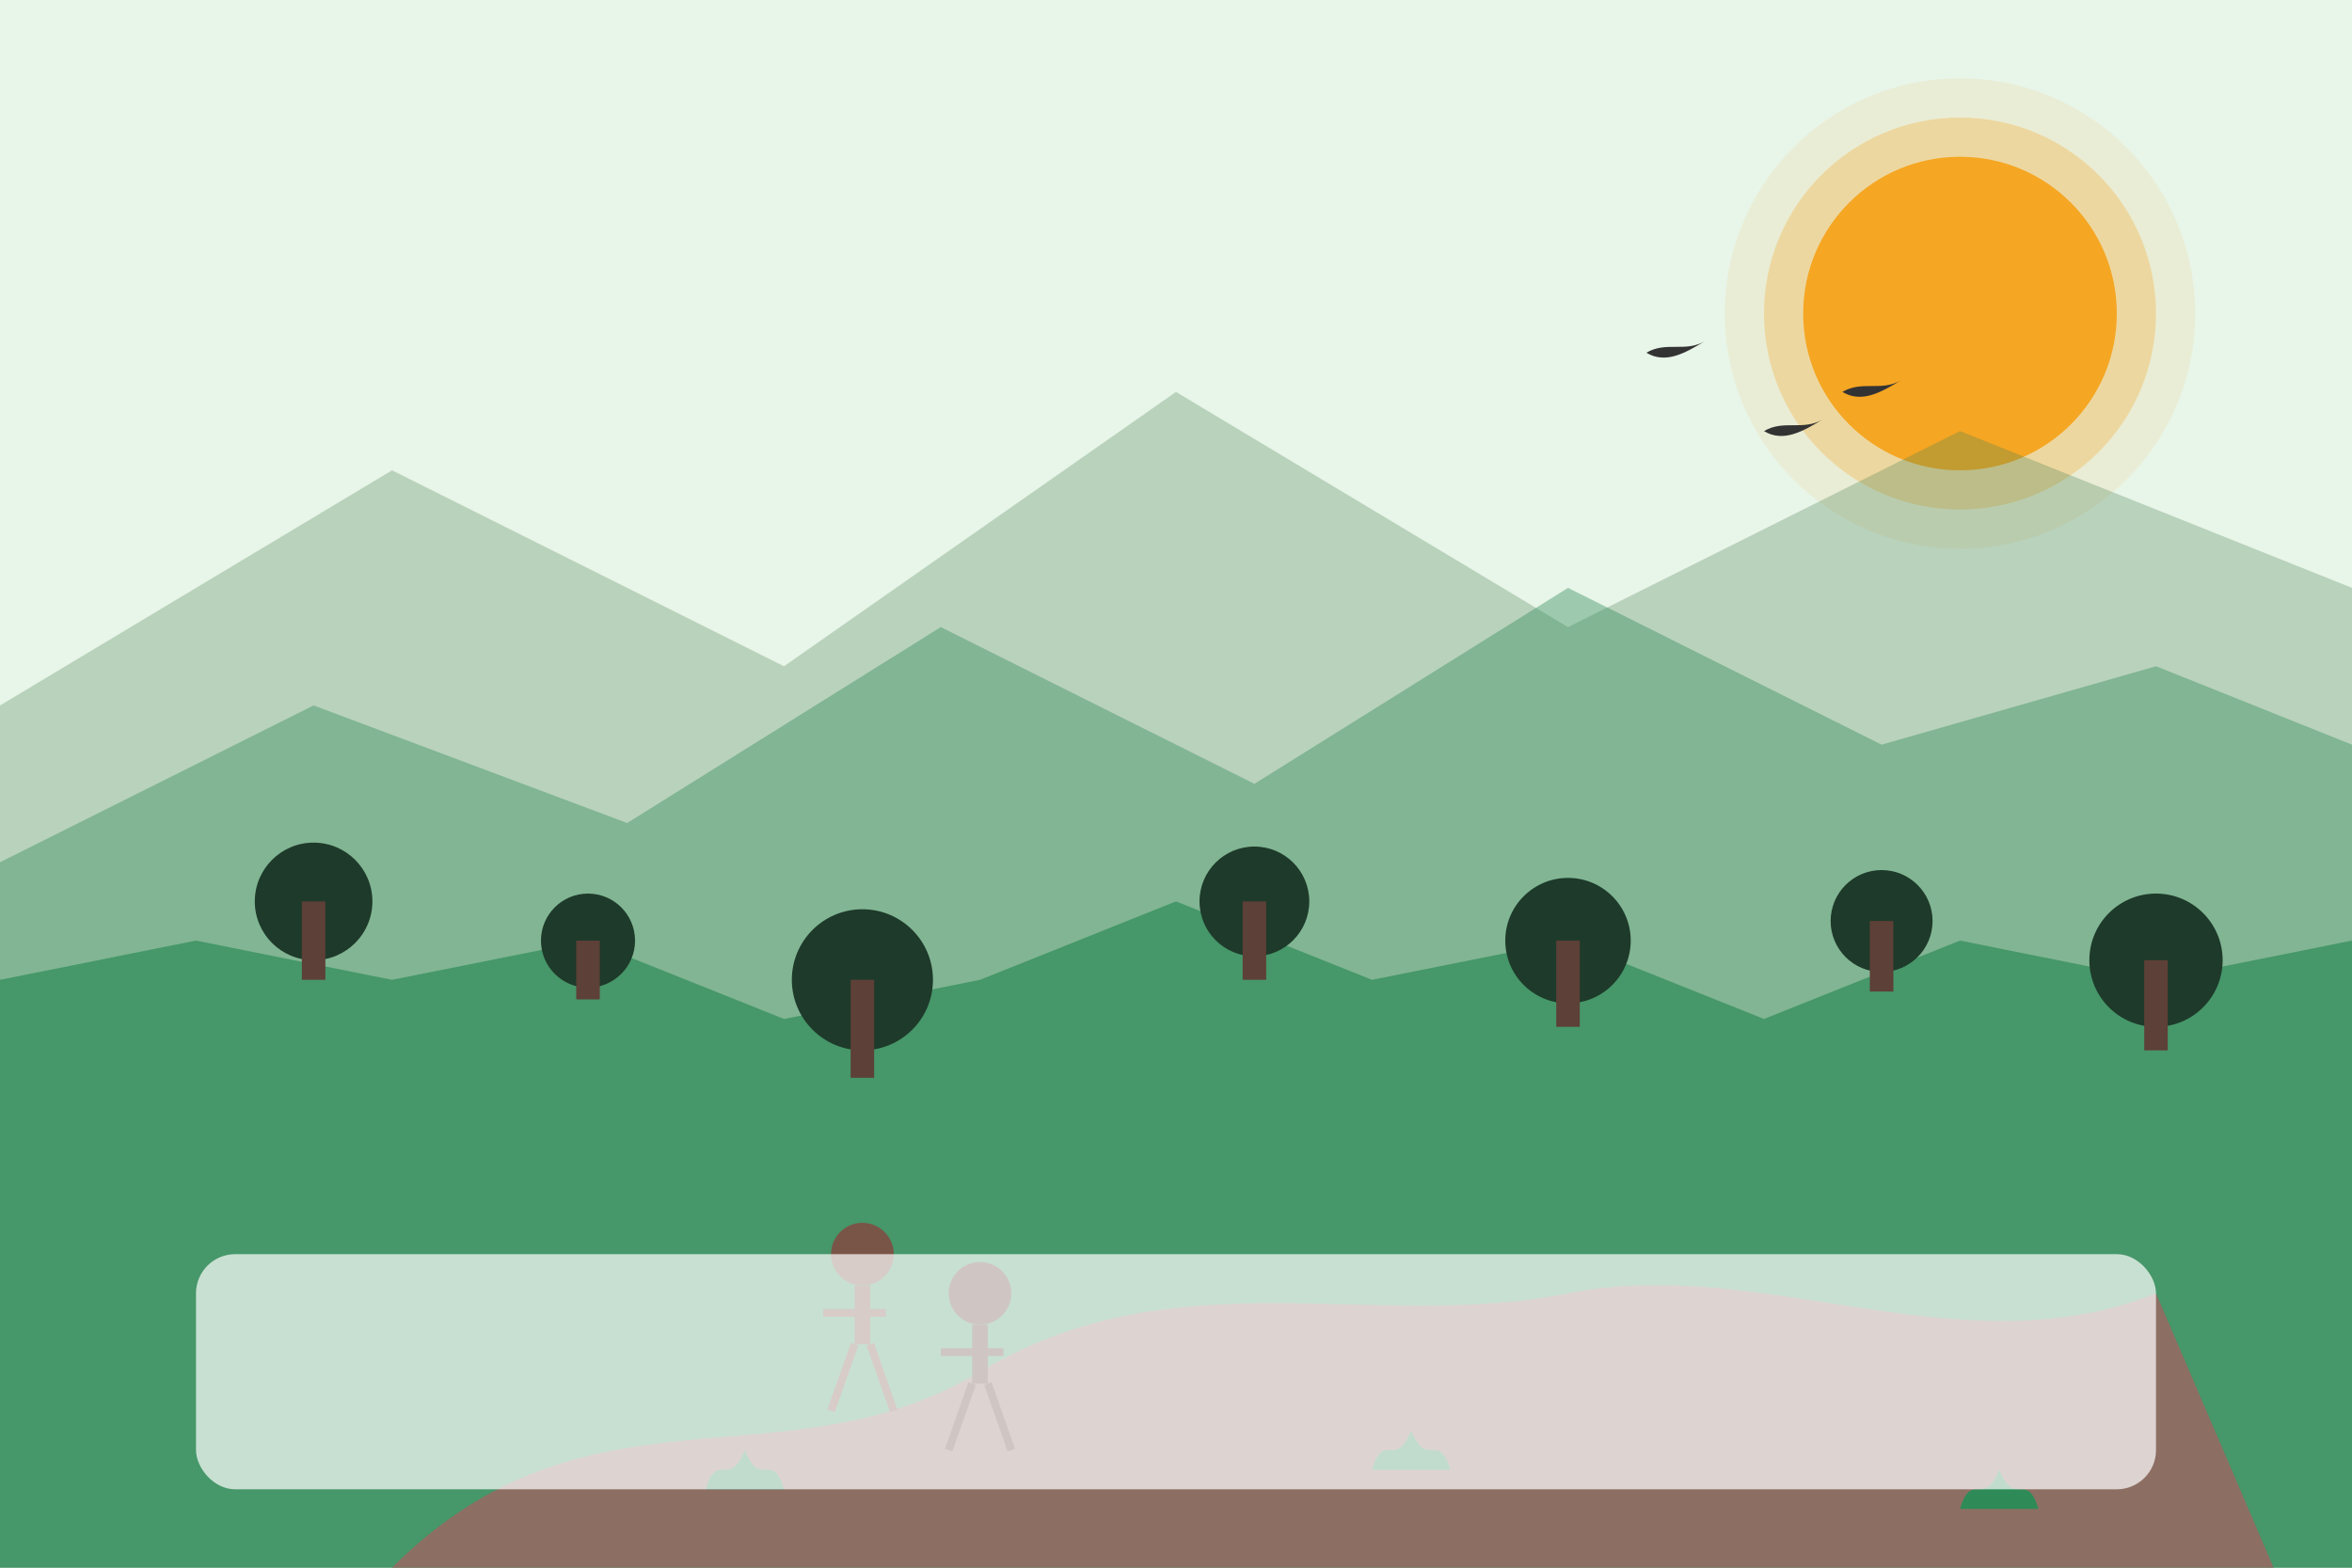 <?xml version="1.0" encoding="UTF-8"?>
<svg width="600" height="400" viewBox="0 0 600 400" fill="none" xmlns="http://www.w3.org/2000/svg">
  <!-- Sky Background -->
  <rect width="600" height="400" fill="#e8f5e9"/>
  
  <!-- Sun -->
  <circle cx="500" cy="80" r="40" fill="#f5a623"/>
  <circle cx="500" cy="80" r="50" fill="#f5a623" fill-opacity="0.3"/>
  <circle cx="500" cy="80" r="60" fill="#f5a623" fill-opacity="0.1"/>
  
  <!-- Mountains in background -->
  <path d="M0 180 L100 120 L200 170 L300 100 L400 160 L500 110 L600 150 L600 400 L0 400 Z" fill="#4b7f52" fill-opacity="0.3"/>
  <path d="M0 220 L80 180 L160 210 L240 160 L320 200 L400 150 L480 190 L550 170 L600 190 L600 400 L0 400 Z" fill="#2e8b57" fill-opacity="0.4"/>
  
  <!-- Hills in foreground -->
  <path d="M0 250 L50 240 L100 250 L150 240 L200 260 L250 250 L300 230 L350 250 L400 240 L450 260 L500 240 L550 250 L600 240 L600 400 L0 400 Z" fill="#2e8b57" fill-opacity="0.7"/>
  
  <!-- Trees on hills -->
  <!-- Tree 1 -->
  <circle cx="80" cy="230" r="15" fill="#1e3a2a"/>
  <rect x="77" y="230" width="6" height="20" fill="#5D4037"/>
  
  <!-- Tree 2 -->
  <circle cx="150" cy="240" r="12" fill="#1e3a2a"/>
  <rect x="147" y="240" width="6" height="15" fill="#5D4037"/>
  
  <!-- Tree 3 -->
  <circle cx="220" cy="250" r="18" fill="#1e3a2a"/>
  <rect x="217" y="250" width="6" height="25" fill="#5D4037"/>
  
  <!-- Tree 4 -->
  <circle cx="320" cy="230" r="14" fill="#1e3a2a"/>
  <rect x="317" y="230" width="6" height="20" fill="#5D4037"/>
  
  <!-- Tree 5 -->
  <circle cx="400" cy="240" r="16" fill="#1e3a2a"/>
  <rect x="397" y="240" width="6" height="22" fill="#5D4037"/>
  
  <!-- Tree 6 -->
  <circle cx="480" cy="235" r="13" fill="#1e3a2a"/>
  <rect x="477" y="235" width="6" height="18" fill="#5D4037"/>
  
  <!-- Tree 7 -->
  <circle cx="550" cy="245" r="17" fill="#1e3a2a"/>
  <rect x="547" y="245" width="6" height="23" fill="#5D4037"/>
  
  <!-- Path -->
  <path d="M100 400 C150 350, 200 380, 250 350 C300 320, 350 340, 400 330 C450 320, 500 350, 550 330 L580 400 L100 400 Z" fill="#8D6E63"/>
  
  <!-- Birds -->
  <path d="M450 110 C455 107, 460 110, 465 107 C460 110, 455 113, 450 110 Z" fill="#333"/>
  <path d="M470 100 C475 97, 480 100, 485 97 C480 100, 475 103, 470 100 Z" fill="#333"/>
  <path d="M420 90 C425 87, 430 90, 435 87 C430 90, 425 93, 420 90 Z" fill="#333"/>
  
  <!-- Hikers -->
  <!-- Hiker 1 -->
  <circle cx="220" cy="320" r="8" fill="#795548"/>
  <rect x="218" y="328" width="4" height="15" fill="#795548"/>
  <line x1="210" y1="335" x2="226" y2="335" stroke="#795548" stroke-width="2"/>
  <line x1="218" y1="343" x2="212" y2="360" stroke="#795548" stroke-width="2"/>
  <line x1="222" y1="343" x2="228" y2="360" stroke="#795548" stroke-width="2"/>
  
  <!-- Hiker 2 -->
  <circle cx="250" cy="330" r="8" fill="#5D4037"/>
  <rect x="248" y="338" width="4" height="15" fill="#5D4037"/>
  <line x1="240" y1="345" x2="256" y2="345" stroke="#5D4037" stroke-width="2"/>
  <line x1="248" y1="353" x2="242" y2="370" stroke="#5D4037" stroke-width="2"/>
  <line x1="252" y1="353" x2="258" y2="370" stroke="#5D4037" stroke-width="2"/>
  
  <!-- A few small plants -->
  <path d="M180 380 C183 370, 186 380, 190 370 C194 380, 197 370, 200 380 Z" fill="#2e8b57"/>
  <path d="M350 375 C353 365, 356 375, 360 365 C364 375, 367 365, 370 375 Z" fill="#2e8b57"/>
  <path d="M500 385 C503 375, 506 385, 510 375 C514 385, 517 375, 520 385 Z" fill="#2e8b57"/>
  
  <!-- Text overlay at the bottom -->
  <rect x="50" y="320" width="500" height="60" rx="10" fill="white" fill-opacity="0.7"/>
</svg>